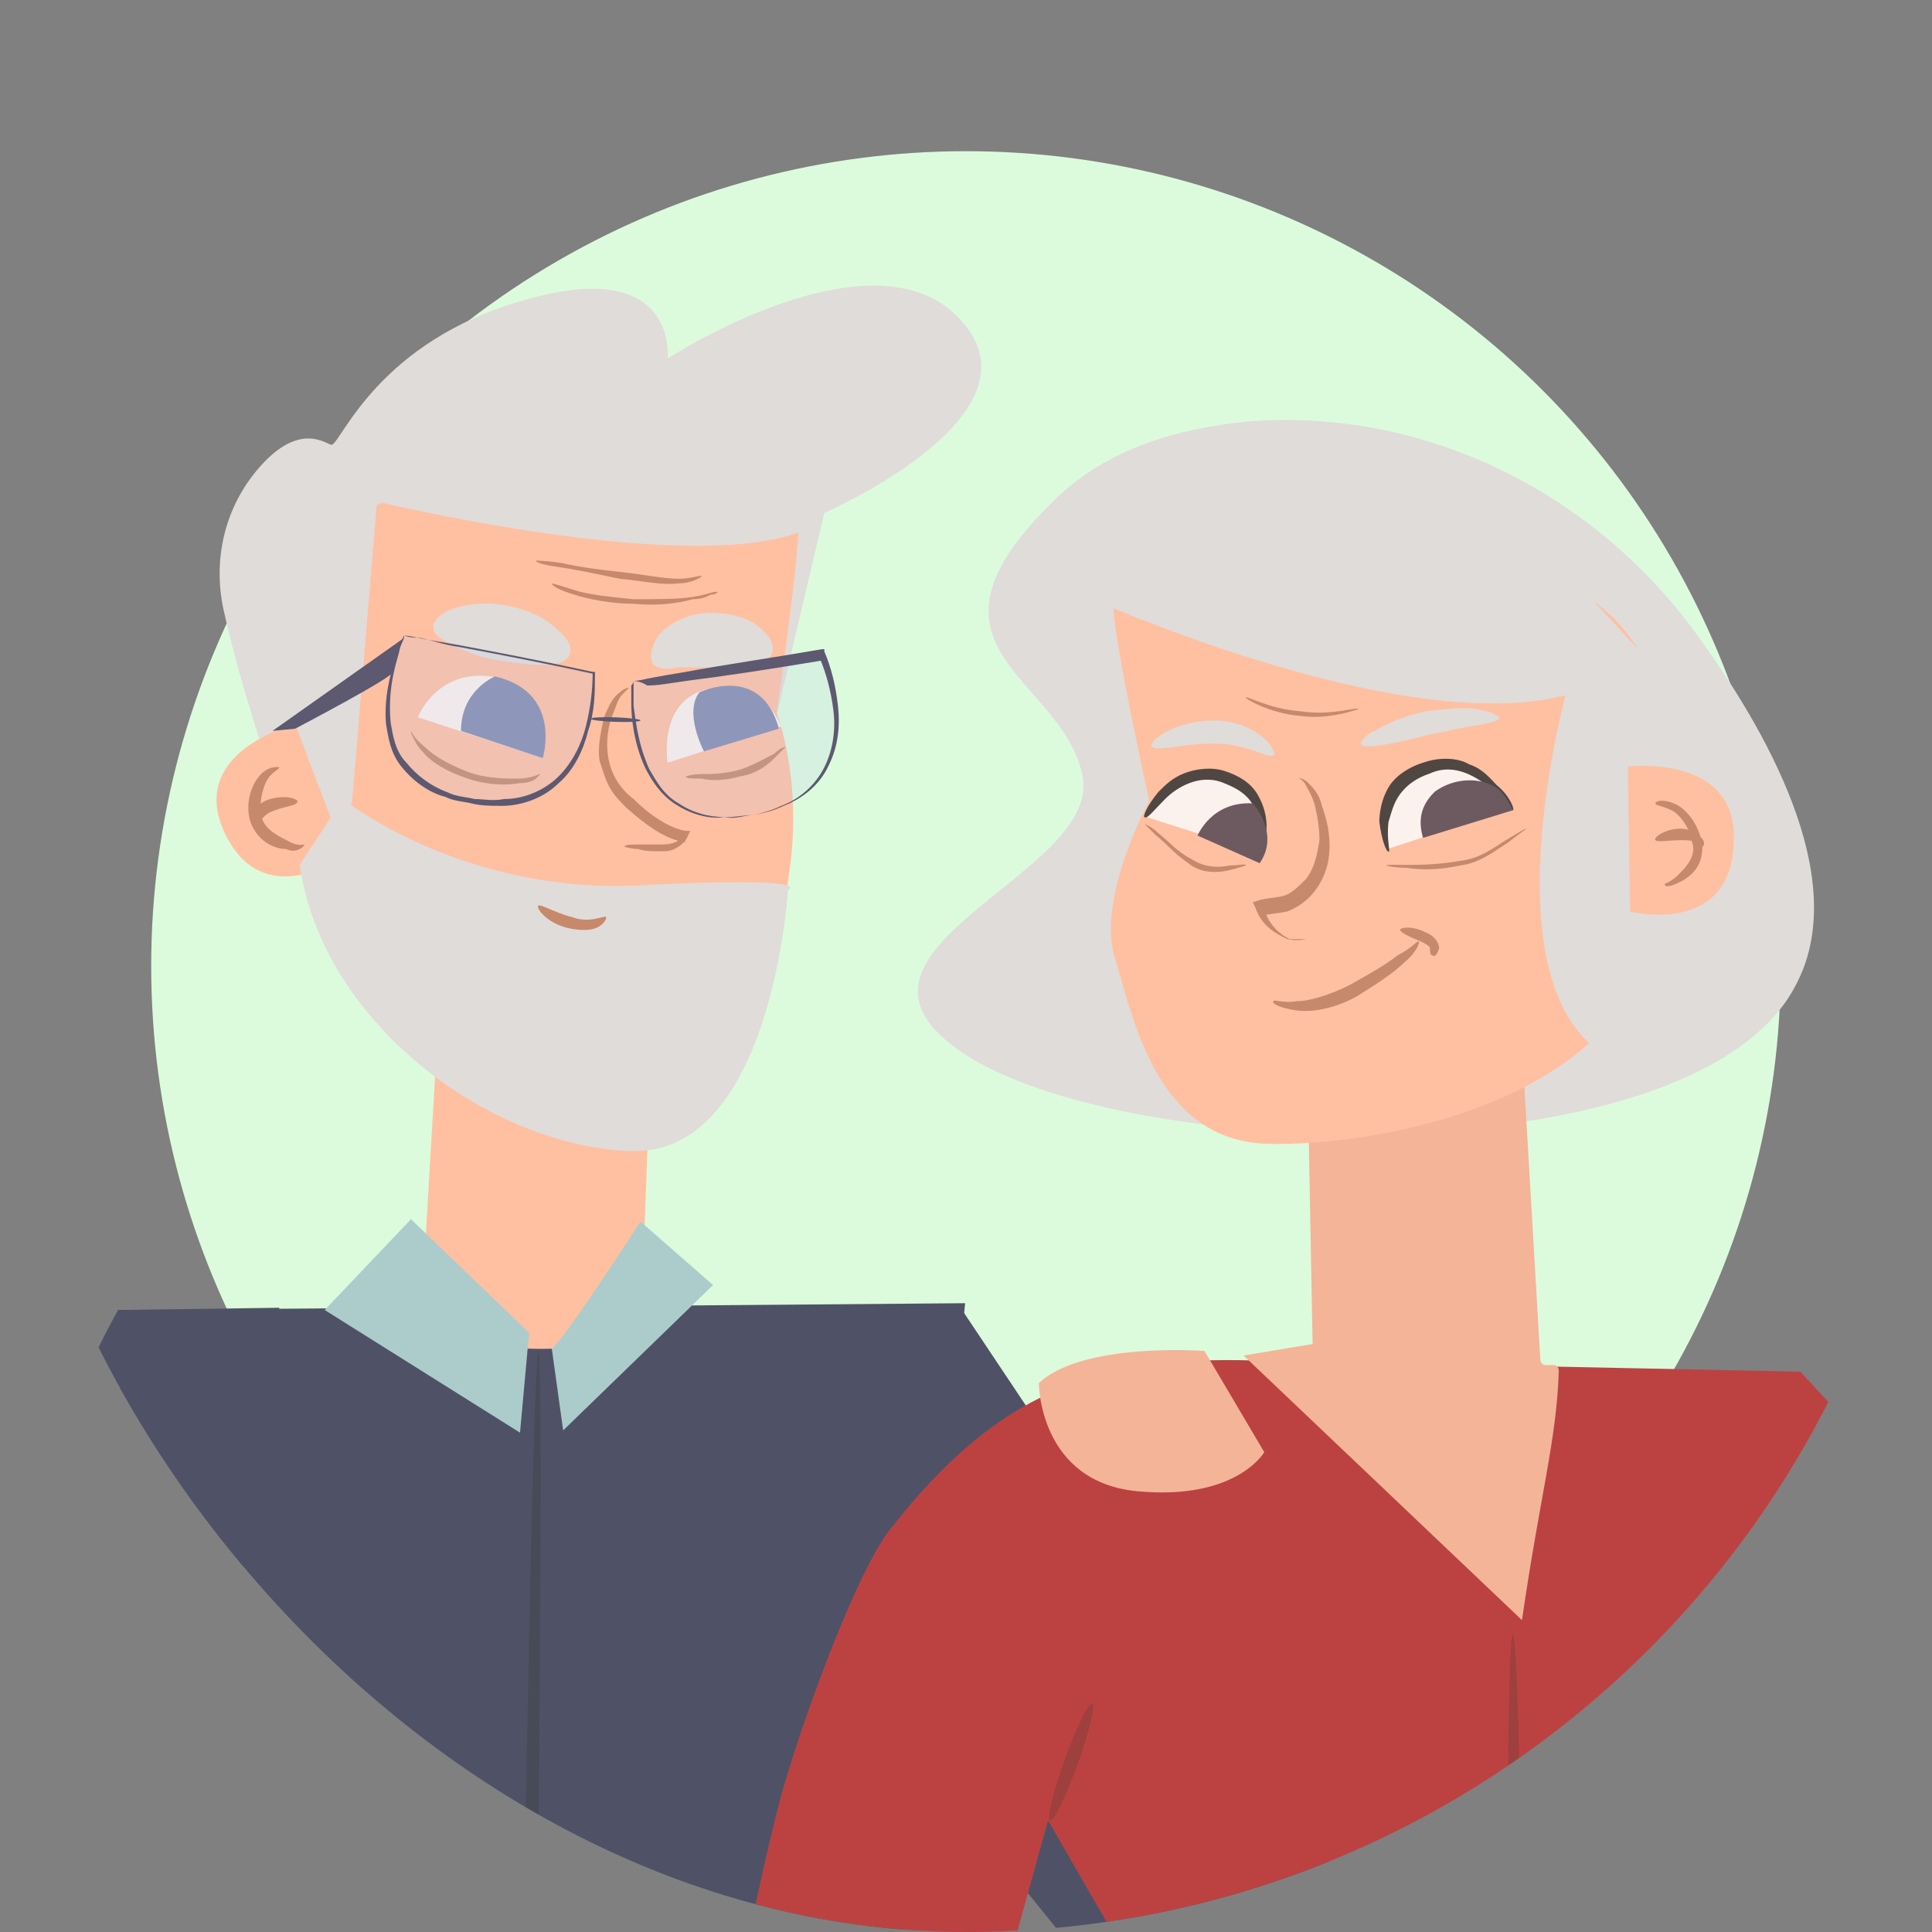 <?xml version="1.0"?>
<svg xmlns="http://www.w3.org/2000/svg" width="115" height="115" viewBox="0 0 115 115" fill="none">
<rect x="0" y="0" width="115" height="115" fill="#808080" stroke="none"/>
<g clip-path="url(#clip0_222_1564)">
<circle cx="57.5" cy="57.5" r="48.5" fill="#DCFBDC"/>
<path d="M57.178 77.842L90.026 127.047L107.735 125.019L111.655 131.238L82.051 138.537L54.339 104.202L57.178 77.842Z" fill="#4F5266"/>
<path d="M7.027 77.978L57.448 77.572C57.448 77.572 51.501 137.997 51.095 139.754C50.689 141.646 50.419 161.653 50.419 161.653L11.217 161.788L8.108 115.827L7.027 77.978Z" fill="#4F5266"/>
<path d="M46.229 42.561L49.067 30.53C49.067 30.53 62.45 24.717 57.178 19.04C52.041 13.362 39.74 21.338 39.74 21.338C39.74 21.338 40.416 15.255 31.359 17.823C22.437 20.256 20.274 26.475 19.734 26.475C19.463 26.475 17.976 25.123 15.678 27.556C13.38 29.989 12.569 33.369 13.38 36.613C14.597 42.155 18.247 52.699 19.328 54.456L28.655 33.639L46.229 42.561Z" fill="#E0DCDA"/>
<path d="M38.253 76.085L38.794 61.621L26.222 58.512L25.141 77.031C25.141 77.031 25.546 80.546 32.981 80.276C32.846 80.276 38.253 80.005 38.253 76.085Z" fill="#FFC0A1"/>
<path d="M47.445 30.395C47.986 30.53 46.228 42.426 46.228 42.426C46.228 42.426 47.715 46.211 47.04 51.483C46.499 55.133 45.823 64.865 39.334 65.001C32.846 65.136 21.896 61.756 18.382 52.97C16.354 47.833 24.195 53.105 17.03 36.343C16.489 34.991 18.382 33.639 19.463 32.423C23.383 28.097 31.359 25.934 47.445 30.395Z" fill="#FFC0A1"/>
<path d="M37.172 50.401C37.172 50.266 37.577 50.266 38.253 50.266C38.659 50.266 39.064 50.266 39.47 50.266C39.875 50.266 40.551 50.131 40.551 49.725L40.821 50.131C39.605 49.996 38.388 49.05 37.307 48.103C36.901 47.698 36.496 47.292 36.225 46.752C35.955 46.211 35.82 45.67 35.685 45.264C35.55 44.318 35.82 43.372 35.955 42.696C36.225 42.02 36.496 41.48 36.901 41.209C37.172 40.939 37.442 40.939 37.442 40.939C37.442 40.939 37.307 41.074 37.036 41.344C36.766 41.615 36.631 42.155 36.361 42.831C35.955 44.183 35.955 46.211 37.712 47.563C38.659 48.509 39.875 49.32 40.821 49.455H41.092L40.957 49.725C40.821 50.131 40.416 50.401 40.145 50.536C39.875 50.672 39.605 50.672 39.334 50.672C38.794 50.672 38.388 50.672 37.983 50.536C37.577 50.536 37.172 50.401 37.172 50.401Z" fill="#C6896B"/>
<path opacity="0.85" d="M32.305 45.129C32.305 45.129 33.116 40.803 29.196 40.263C25.952 39.857 24.87 42.696 24.87 42.696L32.305 45.129Z" fill="#FAFAFA"/>
<path d="M29.466 40.263C29.466 40.263 27.439 41.074 27.439 43.507L32.305 45.129C32.305 45.129 33.522 41.209 29.466 40.263Z" fill="#848DAF"/>
<path opacity="0.85" d="M39.74 45.4C39.74 45.4 39.064 41.344 42.579 40.939C45.553 40.533 46.499 43.237 46.499 43.237L39.74 45.4Z" fill="#FAFAFA"/>
<path d="M41.903 44.724C41.903 44.724 40.686 42.426 41.632 41.209C41.632 41.209 45.282 39.452 46.364 43.372L41.903 44.724Z" fill="#848DAF"/>
<path d="M25.817 37.424C25.681 37.019 26.222 36.478 27.033 36.208C27.844 35.937 29.061 35.802 30.278 36.072C31.629 36.343 32.576 36.883 33.116 37.424C33.792 37.965 34.063 38.505 33.927 38.911C33.792 39.317 33.252 39.587 32.44 39.587C31.629 39.587 30.548 39.452 29.737 39.317C28.655 39.181 27.709 38.776 27.169 38.505C26.357 38.1 25.817 37.83 25.817 37.424Z" fill="#E0DCDA"/>
<path d="M38.929 39.587C38.659 39.317 38.659 38.641 39.199 37.83C39.74 37.154 40.957 36.478 42.309 36.478C43.66 36.478 44.742 36.883 45.282 37.424C45.958 37.965 46.093 38.506 45.958 38.911C45.553 39.722 43.795 39.722 42.309 39.722C41.768 39.722 41.092 39.722 40.281 39.722C39.875 39.857 39.335 39.857 38.929 39.587Z" fill="#E0DCDA"/>
<path d="M19.463 49.049L20.95 47.833L22.437 29.854C22.437 29.854 43.12 34.856 48.797 31.071L47.986 27.015L25.141 25.799L17.166 29.989L13.786 37.424L19.463 49.049Z" fill="#E0DCDA"/>
<path d="M17.571 43.102C17.571 43.102 11.082 44.724 13.38 49.59C15.678 54.456 20.545 50.942 20.545 50.942L17.571 43.102Z" fill="#FFC0A1"/>
<path d="M18.112 50.266C18.112 50.266 18.112 50.401 17.841 50.536C17.571 50.672 17.3 50.672 17.03 50.536C16.625 50.536 16.219 50.401 15.814 50.131C15.408 49.861 15.002 49.32 14.867 48.779C14.597 47.698 15.002 46.616 15.543 46.076C16.084 45.535 16.625 45.67 16.625 45.67C16.625 45.805 16.219 45.94 15.949 46.346C15.678 46.752 15.408 47.698 15.543 48.509C15.678 49.32 16.489 49.725 17.03 49.996C17.706 50.401 17.976 50.266 18.112 50.266Z" fill="#C6896B"/>
<path d="M15.273 49.049C15.138 49.049 15.002 48.914 15.138 48.509C15.138 48.103 15.543 47.698 16.084 47.562C17.03 47.292 17.706 47.562 17.706 47.698C17.706 47.968 17.03 47.968 16.354 48.238C15.949 48.373 15.813 48.509 15.678 48.644C15.408 48.914 15.408 49.049 15.273 49.049Z" fill="#C6896B"/>
<g opacity="0.47">
<path d="M34.333 64.46C34.333 64.595 32.305 64.595 30.007 63.649C27.844 62.702 26.222 61.621 26.222 61.486C26.357 61.215 28.115 62.026 30.277 62.973C32.44 63.919 34.333 64.325 34.333 64.46Z" fill="#C6896B"/>
</g>
<path d="M7.027 77.978C3.513 84.331 1.35 91.36 0.674 98.525L-2.706 134.482L13.245 173.819L19.734 168.006L9.731 127.317L16.625 77.842L7.027 77.978Z" fill="#4F5266"/>
<path d="M20.41 47.562C20.41 47.562 27.439 53.24 38.118 52.699C48.797 52.158 46.905 52.97 46.905 52.97C46.905 52.97 45.958 68.785 37.577 68.515C29.196 68.245 19.193 60.945 17.841 51.483L20.41 47.562Z" fill="#E0DCDA"/>
<path d="M36.09 54.592C36.09 54.592 36.09 54.862 35.685 55.132C35.279 55.403 34.603 55.403 33.927 55.267C32.576 54.997 31.9 54.051 32.035 53.916C32.17 53.781 32.981 54.321 34.063 54.592C35.144 54.997 35.955 54.456 36.09 54.592Z" fill="#C6896B"/>
<g opacity="0.26">
<path d="M18.788 162.193C18.788 162.193 18.652 162.058 18.517 161.653C18.382 161.112 18.247 160.571 17.977 159.895C17.571 158.273 16.895 156.11 16.219 153.407C14.732 147.864 12.705 140.295 10.542 131.913C10.136 130.427 9.731 128.94 9.46 127.453V127.317V127.182C10.542 119.747 11.623 113.124 12.299 108.257C12.705 105.959 12.975 104.067 13.245 102.715C13.516 101.363 13.651 100.687 13.651 100.687C13.651 100.687 13.651 101.363 13.516 102.715C13.38 104.202 13.11 106.094 12.84 108.393C12.164 113.259 11.218 119.883 10.271 127.317V127.182C10.677 128.669 11.082 130.156 11.353 131.643C13.516 140.024 15.408 147.729 16.76 153.136C17.436 155.84 17.977 158.003 18.382 159.625C18.517 160.301 18.652 160.977 18.788 161.382C18.788 161.923 18.788 162.193 18.788 162.193Z" fill="#303529"/>
</g>
<path d="M19.328 77.977L24.465 72.57L31.494 79.329L30.953 85.277L19.328 77.977Z" fill="#ACCCCC"/>
<path d="M32.846 80.275C33.792 79.465 38.118 72.706 38.118 72.706L42.444 76.49L33.522 85.142L32.846 80.275Z" fill="#ACCCCC"/>
<g opacity="0.26">
<path d="M31.914 120.781C32.212 98.536 32.273 80.5 32.049 80.497C31.825 80.494 31.401 98.525 31.103 120.771C30.804 143.016 30.744 161.052 30.968 161.055C31.192 161.058 31.615 143.027 31.914 120.781Z" fill="#303529"/>
</g>
<path d="M32.17 46.075C32.17 46.075 32.035 46.211 31.9 46.346C31.765 46.481 31.359 46.616 30.953 46.616C30.142 46.751 29.061 46.751 27.844 46.346C26.628 45.94 25.682 45.4 25.141 44.724C24.87 44.453 24.735 44.183 24.6 43.913C24.465 43.642 24.465 43.642 24.465 43.507C24.465 43.507 24.6 43.913 25.276 44.453C25.817 44.994 26.763 45.535 27.844 45.94C28.926 46.346 30.007 46.346 30.818 46.346C31.629 46.346 32.035 46.075 32.17 46.075Z" fill="#C6896B"/>
<path d="M46.769 44.453C46.769 44.453 46.499 44.724 46.093 45.129C45.688 45.535 45.012 46.075 44.066 46.211C43.12 46.481 42.309 46.481 41.768 46.346C41.227 46.346 40.822 46.346 40.822 46.211C40.822 46.211 41.227 46.075 41.768 46.075C42.309 46.075 43.12 46.075 44.066 45.805C44.877 45.535 45.553 45.129 46.093 44.859C46.364 44.589 46.634 44.453 46.769 44.453Z" fill="#C6896B"/>
<path d="M42.714 35.261C42.714 35.261 42.579 35.397 42.309 35.397C42.038 35.532 41.768 35.667 41.227 35.667C40.281 35.937 39.064 36.072 37.712 35.937C36.361 35.937 35.009 35.667 34.198 35.397C33.252 35.126 32.846 34.856 32.846 34.721C32.846 34.721 33.387 34.856 34.198 35.126C35.009 35.397 36.361 35.532 37.712 35.667C39.064 35.667 40.416 35.667 41.227 35.532C42.173 35.397 42.579 35.126 42.714 35.261Z" fill="#C6896B"/>
<path d="M41.768 34.315C41.768 34.315 41.227 34.72 40.416 34.72C39.47 34.856 38.253 34.585 36.901 34.45C35.55 34.18 34.333 33.909 33.387 33.774C32.441 33.639 31.9 33.504 31.9 33.369C31.9 33.369 32.441 33.369 33.387 33.504C34.603 33.774 35.685 33.909 36.901 34.044C38.253 34.18 39.47 34.45 40.416 34.45C41.227 34.45 41.768 34.18 41.768 34.315Z" fill="#C6896B"/>
<path opacity="0.19" d="M24.059 37.83C23.924 38.1 20.004 46.751 28.25 47.698C35.955 48.644 35.279 39.992 35.279 39.992L24.059 37.83Z" fill="#BCC6E8"/>
<path d="M24.059 37.83C24.059 37.83 24.33 37.83 24.87 37.965C25.546 38.1 26.358 38.235 27.169 38.37C29.331 38.776 32.17 39.316 35.279 39.992H35.414V40.128C35.414 41.209 35.414 42.291 35.009 43.507C34.739 44.589 34.198 45.805 33.252 46.616C32.305 47.562 30.953 47.968 29.872 47.968C29.331 47.968 28.655 47.968 28.115 47.833C27.574 47.698 27.033 47.698 26.493 47.427C25.411 47.157 24.465 46.346 23.924 45.67C23.248 44.859 23.113 43.913 22.978 43.102C22.843 41.479 23.248 40.128 23.519 39.181C23.654 38.776 23.789 38.37 23.924 38.235C23.924 37.965 24.059 37.83 24.059 37.83C24.059 37.83 24.059 37.965 23.924 38.235C23.789 38.505 23.789 38.776 23.654 39.181C23.384 40.128 23.113 41.344 23.248 42.966C23.384 43.777 23.519 44.724 24.195 45.4C24.735 46.075 25.546 46.751 26.628 47.157C27.169 47.427 27.709 47.427 28.25 47.562C28.791 47.562 29.331 47.698 30.007 47.562C31.224 47.562 32.441 47.022 33.252 46.211C34.063 45.4 34.603 44.318 34.874 43.237C35.144 42.155 35.279 41.074 35.279 39.992L35.414 40.128C32.305 39.452 29.467 38.911 27.304 38.505C26.358 38.37 25.682 38.1 25.006 37.965C24.33 37.965 24.059 37.83 24.059 37.83Z" fill="#5C5970"/>
<path opacity="0.19" d="M37.712 40.533C37.712 40.803 37.037 50.266 45.012 48.373C52.582 46.616 48.932 38.776 48.932 38.776L37.712 40.533Z" fill="#BCC6E8"/>
<path d="M37.712 40.533C37.712 40.533 37.983 40.533 38.523 40.398C39.199 40.263 40.011 40.128 40.822 39.992C42.984 39.587 45.823 39.181 48.932 38.641H49.067V38.776C49.473 39.722 49.743 40.803 49.879 42.02C50.014 43.237 49.879 44.453 49.338 45.535C48.797 46.751 47.716 47.562 46.634 47.968C46.093 48.238 45.553 48.373 44.877 48.509C44.336 48.509 43.795 48.779 43.12 48.644C42.038 48.779 40.957 48.373 40.146 47.833C39.335 47.292 38.794 46.481 38.388 45.67C37.712 44.183 37.577 42.696 37.577 41.885C37.577 41.479 37.577 41.074 37.577 40.803C37.712 40.668 37.712 40.533 37.712 40.533C37.712 40.533 37.712 40.668 37.712 40.939C37.712 41.209 37.712 41.479 37.712 42.02C37.848 42.966 37.983 44.318 38.659 45.805C39.064 46.481 39.47 47.292 40.416 47.833C41.227 48.373 42.173 48.644 43.255 48.644C43.795 48.644 44.336 48.509 44.877 48.509C45.418 48.373 45.958 48.238 46.499 47.968C47.58 47.562 48.527 46.751 49.067 45.67C49.608 44.589 49.743 43.372 49.608 42.29C49.473 41.209 49.203 40.128 48.797 39.181L48.932 39.316C45.688 39.857 42.984 40.263 40.822 40.533C39.875 40.668 39.199 40.803 38.523 40.803C38.118 40.533 37.712 40.533 37.712 40.533Z" fill="#5C5970"/>
<path d="M38.125 42.883C38.127 42.808 37.464 42.725 36.643 42.698C35.823 42.67 35.155 42.708 35.153 42.782C35.15 42.857 35.813 42.94 36.634 42.968C37.455 42.996 38.122 42.958 38.125 42.883Z" fill="#5C5970"/>
<path d="M17.571 43.372C17.571 43.372 23.519 40.263 23.384 39.992C23.248 39.722 24.06 37.965 24.06 37.965L16.219 43.507L17.571 43.372Z" fill="#5C5970"/>
<path d="M101.138 37.96C94.976 29.332 84.842 24.265 74.297 25.087C70.051 25.498 65.943 26.73 62.93 29.606C53.481 38.645 63.204 40.151 64.436 46.177C65.669 52.202 47.455 56.721 57.863 63.021C68.408 69.321 101.138 69.868 106.89 58.639C110.04 52.75 105.794 44.396 101.138 37.96Z" fill="#E0DCDA"/>
<path d="M63.752 137.52L72.243 125.469L62.383 108.351L52.933 142.587L42.799 139.027C43.21 136.014 41.156 128.345 46.223 107.94C47.181 103.968 50.742 93.971 52.933 91.095C58.822 83.563 64.3 80.824 73.749 80.961L107.164 81.646C107.164 81.646 139.347 116.43 139.347 117.115L124.146 117.389C124.146 117.389 111.136 108.898 110.451 108.761C109.766 108.487 105.11 115.746 105.11 115.746C105.11 115.746 98.537 123.004 98.673 123.689C99.084 125.469 64.3 137.657 64.3 137.657" fill="#BC4242"/>
<path d="M90.593 62.199L91.689 80.961C91.826 81.646 92.784 80.824 92.784 81.646C92.648 85.754 91.689 88.904 90.593 96.436L74.023 80.687L78.131 80.002L77.857 65.349L90.593 62.199Z" fill="#F4B498"/>
<path d="M66.354 35.769C65.806 35.906 68.408 47.683 68.408 47.683C68.408 47.683 65.258 53.435 66.354 56.995C67.45 60.556 68.819 67.951 75.529 68.088C82.103 68.225 95.934 65.623 98.263 56.174C101.275 43.164 101.549 26.045 66.354 35.769Z" fill="#FFC0A1"/>
<path d="M77.721 55.9C77.721 55.9 77.31 56.037 76.625 55.9C76.077 55.626 75.118 55.215 74.708 53.983L74.571 53.709L74.981 53.572C75.529 53.435 76.077 53.435 76.488 53.298C76.899 53.161 77.31 52.75 77.721 52.339C78.268 51.654 78.405 50.833 78.542 50.011C78.542 49.326 78.405 48.505 78.268 47.957C78.131 47.409 77.857 46.998 77.721 46.724C77.584 46.45 77.31 46.313 77.31 46.313C77.31 46.313 77.584 46.313 77.857 46.587C78.131 46.861 78.542 47.272 78.679 47.957C79.09 49.052 79.638 51.244 78.268 53.024C77.857 53.572 77.31 53.983 76.625 54.256C75.94 54.393 75.529 54.393 74.981 54.53L75.255 54.119C75.529 55.078 76.214 55.626 76.762 55.9C77.31 55.9 77.721 55.9 77.721 55.9Z" fill="#C6896B"/>
<path d="M84.431 56.037C84.568 56.037 84.294 56.721 83.609 57.269C82.924 57.954 81.829 58.639 80.733 59.323C79.501 60.008 78.131 60.282 77.173 60.145C76.214 60.008 75.666 59.734 75.803 59.597C75.803 59.46 76.351 59.734 77.173 59.597C77.994 59.597 79.227 59.186 80.322 58.639C81.555 57.954 82.514 57.406 83.198 56.858C84.02 56.447 84.294 56.037 84.431 56.037Z" fill="#C6896B"/>
<path opacity="0.85" d="M82.514 50.559C82.514 50.559 81.692 46.177 85.663 45.629C88.95 45.218 90.046 48.094 90.046 48.094L82.514 50.559Z" fill="#FAFAFA"/>
<path d="M90.046 48.231C89.909 48.231 89.635 47.683 88.813 46.998C87.992 46.314 86.622 45.355 85.116 46.04C84.294 46.314 83.746 46.724 83.335 47.272C82.924 47.82 82.787 48.505 82.651 48.916C82.514 50.011 82.787 50.696 82.651 50.696C82.514 50.696 82.24 50.011 82.103 48.916C82.103 48.368 82.24 47.546 82.651 46.861C83.061 46.177 83.883 45.629 84.842 45.355C85.663 45.081 86.759 45.081 87.444 45.492C88.265 45.766 88.676 46.314 89.087 46.724C89.909 47.409 90.183 48.231 90.046 48.231Z" fill="#514742"/>
<path d="M85.39 47.135C84.842 47.683 84.294 48.505 84.705 49.874L90.046 48.231C90.046 48.231 89.772 47.546 89.224 46.998C88.129 46.177 86.485 46.314 85.39 47.135Z" fill="#6D5A60"/>
<path opacity="0.85" d="M75.119 50.833C75.119 50.833 75.803 46.724 72.243 46.314C69.23 45.903 68.271 48.642 68.271 48.642L75.119 50.833Z" fill="#FAFAFA"/>
<path d="M68.134 48.642C67.997 48.642 68.271 47.957 68.956 47.135C69.367 46.724 69.778 46.314 70.462 46.04C71.147 45.766 72.106 45.629 72.927 45.903C73.749 46.177 74.434 46.587 74.845 47.272C75.255 47.957 75.392 48.642 75.392 49.189C75.392 50.285 74.982 50.833 74.982 50.833C74.845 50.833 74.982 50.148 74.982 49.189C74.982 48.642 74.708 48.094 74.434 47.683C74.023 47.135 73.475 46.861 72.79 46.587C71.421 46.04 70.052 46.861 69.367 47.546C68.682 48.231 68.271 48.779 68.134 48.642Z" fill="#514742"/>
<path d="M71.284 49.737C71.284 49.737 72.106 47.683 74.571 47.82C74.571 47.82 76.214 49.6 74.981 51.381L71.284 49.737Z" fill="#6D5A60"/>
<path d="M89.224 42.753C89.224 42.89 88.676 43.027 87.991 43.164C86.896 43.301 86.074 43.575 85.115 43.712C83.061 44.259 81.007 44.67 81.007 44.259C81.007 44.122 81.281 43.712 81.966 43.438C82.65 43.027 83.609 42.616 84.842 42.342C86.074 42.205 87.17 42.068 87.854 42.205C88.813 42.342 89.224 42.616 89.224 42.753Z" fill="#E0DCDA"/>
<path d="M75.803 44.944C75.529 45.218 74.297 44.259 72.243 44.259C70.325 44.259 68.682 44.807 68.545 44.396C68.408 44.122 69.915 42.89 72.243 42.89C73.475 42.89 74.434 43.301 75.119 43.848C75.803 44.396 75.94 44.944 75.803 44.944Z" fill="#E0DCDA"/>
<path d="M85.253 56.858C85.116 56.858 85.116 56.585 85.116 56.448C85.116 56.311 84.842 56.174 84.568 56.037C83.883 55.763 83.335 55.489 83.335 55.352C83.335 55.215 84.02 55.078 84.842 55.489C85.253 55.626 85.663 56.037 85.663 56.448C85.526 56.858 85.389 56.995 85.253 56.858Z" fill="#C6896B"/>
<path d="M64.3 35.358C64.3 35.358 83.198 43.986 93.195 41.383C93.195 41.383 89.087 56.311 94.291 61.789C99.632 67.403 103.193 60.145 103.193 60.145L102.782 44.396L90.457 30.976L64.3 35.358Z" fill="#E0DCDA"/>
<path d="M96.893 45.629C96.893 45.629 103.603 44.807 103.193 50.285C102.919 55.763 97.03 54.257 97.03 54.257L96.893 45.629Z" fill="#FFC0A1"/>
<path d="M99.084 52.613C99.084 52.613 99.495 52.476 99.906 52.065C100.317 51.654 101.001 50.97 100.727 50.148C100.59 49.326 100.043 48.505 99.495 48.231C98.947 47.957 98.536 47.957 98.536 47.82C98.536 47.683 98.947 47.546 99.632 47.82C100.317 48.094 101.001 48.916 101.275 50.011C101.412 50.559 101.275 51.244 101.001 51.654C100.727 52.065 100.317 52.339 100.043 52.476C99.769 52.613 99.495 52.75 99.221 52.75C99.084 52.75 99.084 52.613 99.084 52.613Z" fill="#C6896B"/>
<path d="M101.275 50.422C101.138 50.422 101.001 50.285 100.864 50.148C100.728 50.011 100.454 50.011 100.043 50.011C99.358 50.011 98.673 50.148 98.536 50.011C98.399 49.874 99.084 49.326 100.043 49.326C100.591 49.326 101.001 49.6 101.275 49.874C101.549 50.148 101.412 50.422 101.275 50.422Z" fill="#C6896B"/>
<path d="M61.835 82.331C61.835 82.331 61.835 88.219 67.723 88.767C73.612 89.315 75.255 86.439 75.255 86.439L71.695 80.413C71.695 80.413 64.437 79.865 61.835 82.331Z" fill="#F4B498"/>
<g opacity="0.25">
<path d="M90.323 133.688C90.55 133.687 90.673 125.531 90.597 115.471C90.521 105.412 90.275 97.259 90.048 97.26C89.821 97.262 89.699 105.418 89.775 115.477C89.851 125.537 90.096 133.69 90.323 133.688Z" fill="#423A32"/>
</g>
<g opacity="0.25">
<path d="M110.384 108.834C110.58 108.719 109.282 106.14 107.485 103.073C105.688 100.006 104.072 97.612 103.876 97.727C103.681 97.842 104.979 100.421 106.776 103.488C108.573 106.555 110.188 108.948 110.384 108.834Z" fill="#423A32"/>
</g>
<g opacity="0.25">
<path d="M64.145 105.018C64.836 103.097 65.224 101.477 65.01 101.4C64.797 101.323 64.063 102.819 63.372 104.74C62.68 106.661 62.293 108.281 62.506 108.358C62.72 108.435 63.453 106.94 64.145 105.018Z" fill="#423A32"/>
</g>
<path d="M90.867 49.327C90.867 49.327 90.457 49.6 89.772 50.148C89.087 50.559 88.129 51.381 86.896 51.518C85.663 51.792 84.568 51.792 83.746 51.655C82.924 51.655 82.514 51.518 82.514 51.518C82.514 51.381 84.568 51.655 86.896 51.244C88.129 51.107 88.95 50.422 89.635 50.011C90.32 49.6 90.731 49.327 90.867 49.327Z" fill="#C6896B"/>
<path d="M74.16 51.517C74.16 51.517 73.749 51.654 73.201 51.791C72.653 51.928 71.558 52.065 70.736 51.381C69.915 50.833 69.367 50.148 68.819 49.737C68.408 49.326 68.134 49.053 68.134 49.053C68.134 49.053 68.545 49.189 68.956 49.6C69.504 50.011 70.052 50.696 70.873 51.107C71.695 51.654 72.517 51.654 73.201 51.517C73.749 51.517 74.16 51.381 74.16 51.517Z" fill="#C6896B"/>
<path d="M80.87 42.205C80.87 42.205 80.459 42.342 79.912 42.479C79.227 42.616 78.405 42.753 77.447 42.616C75.529 42.479 74.023 41.52 74.16 41.52C74.16 41.383 75.529 42.205 77.447 42.342C79.227 42.616 80.733 42.068 80.87 42.205Z" fill="#C6896B"/>
</g>
<defs>
<clipPath id="clip0_222_1564">
<rect width="115" height="115" rx="57.5" fill="white"/>
</clipPath>
</defs>
</svg>
